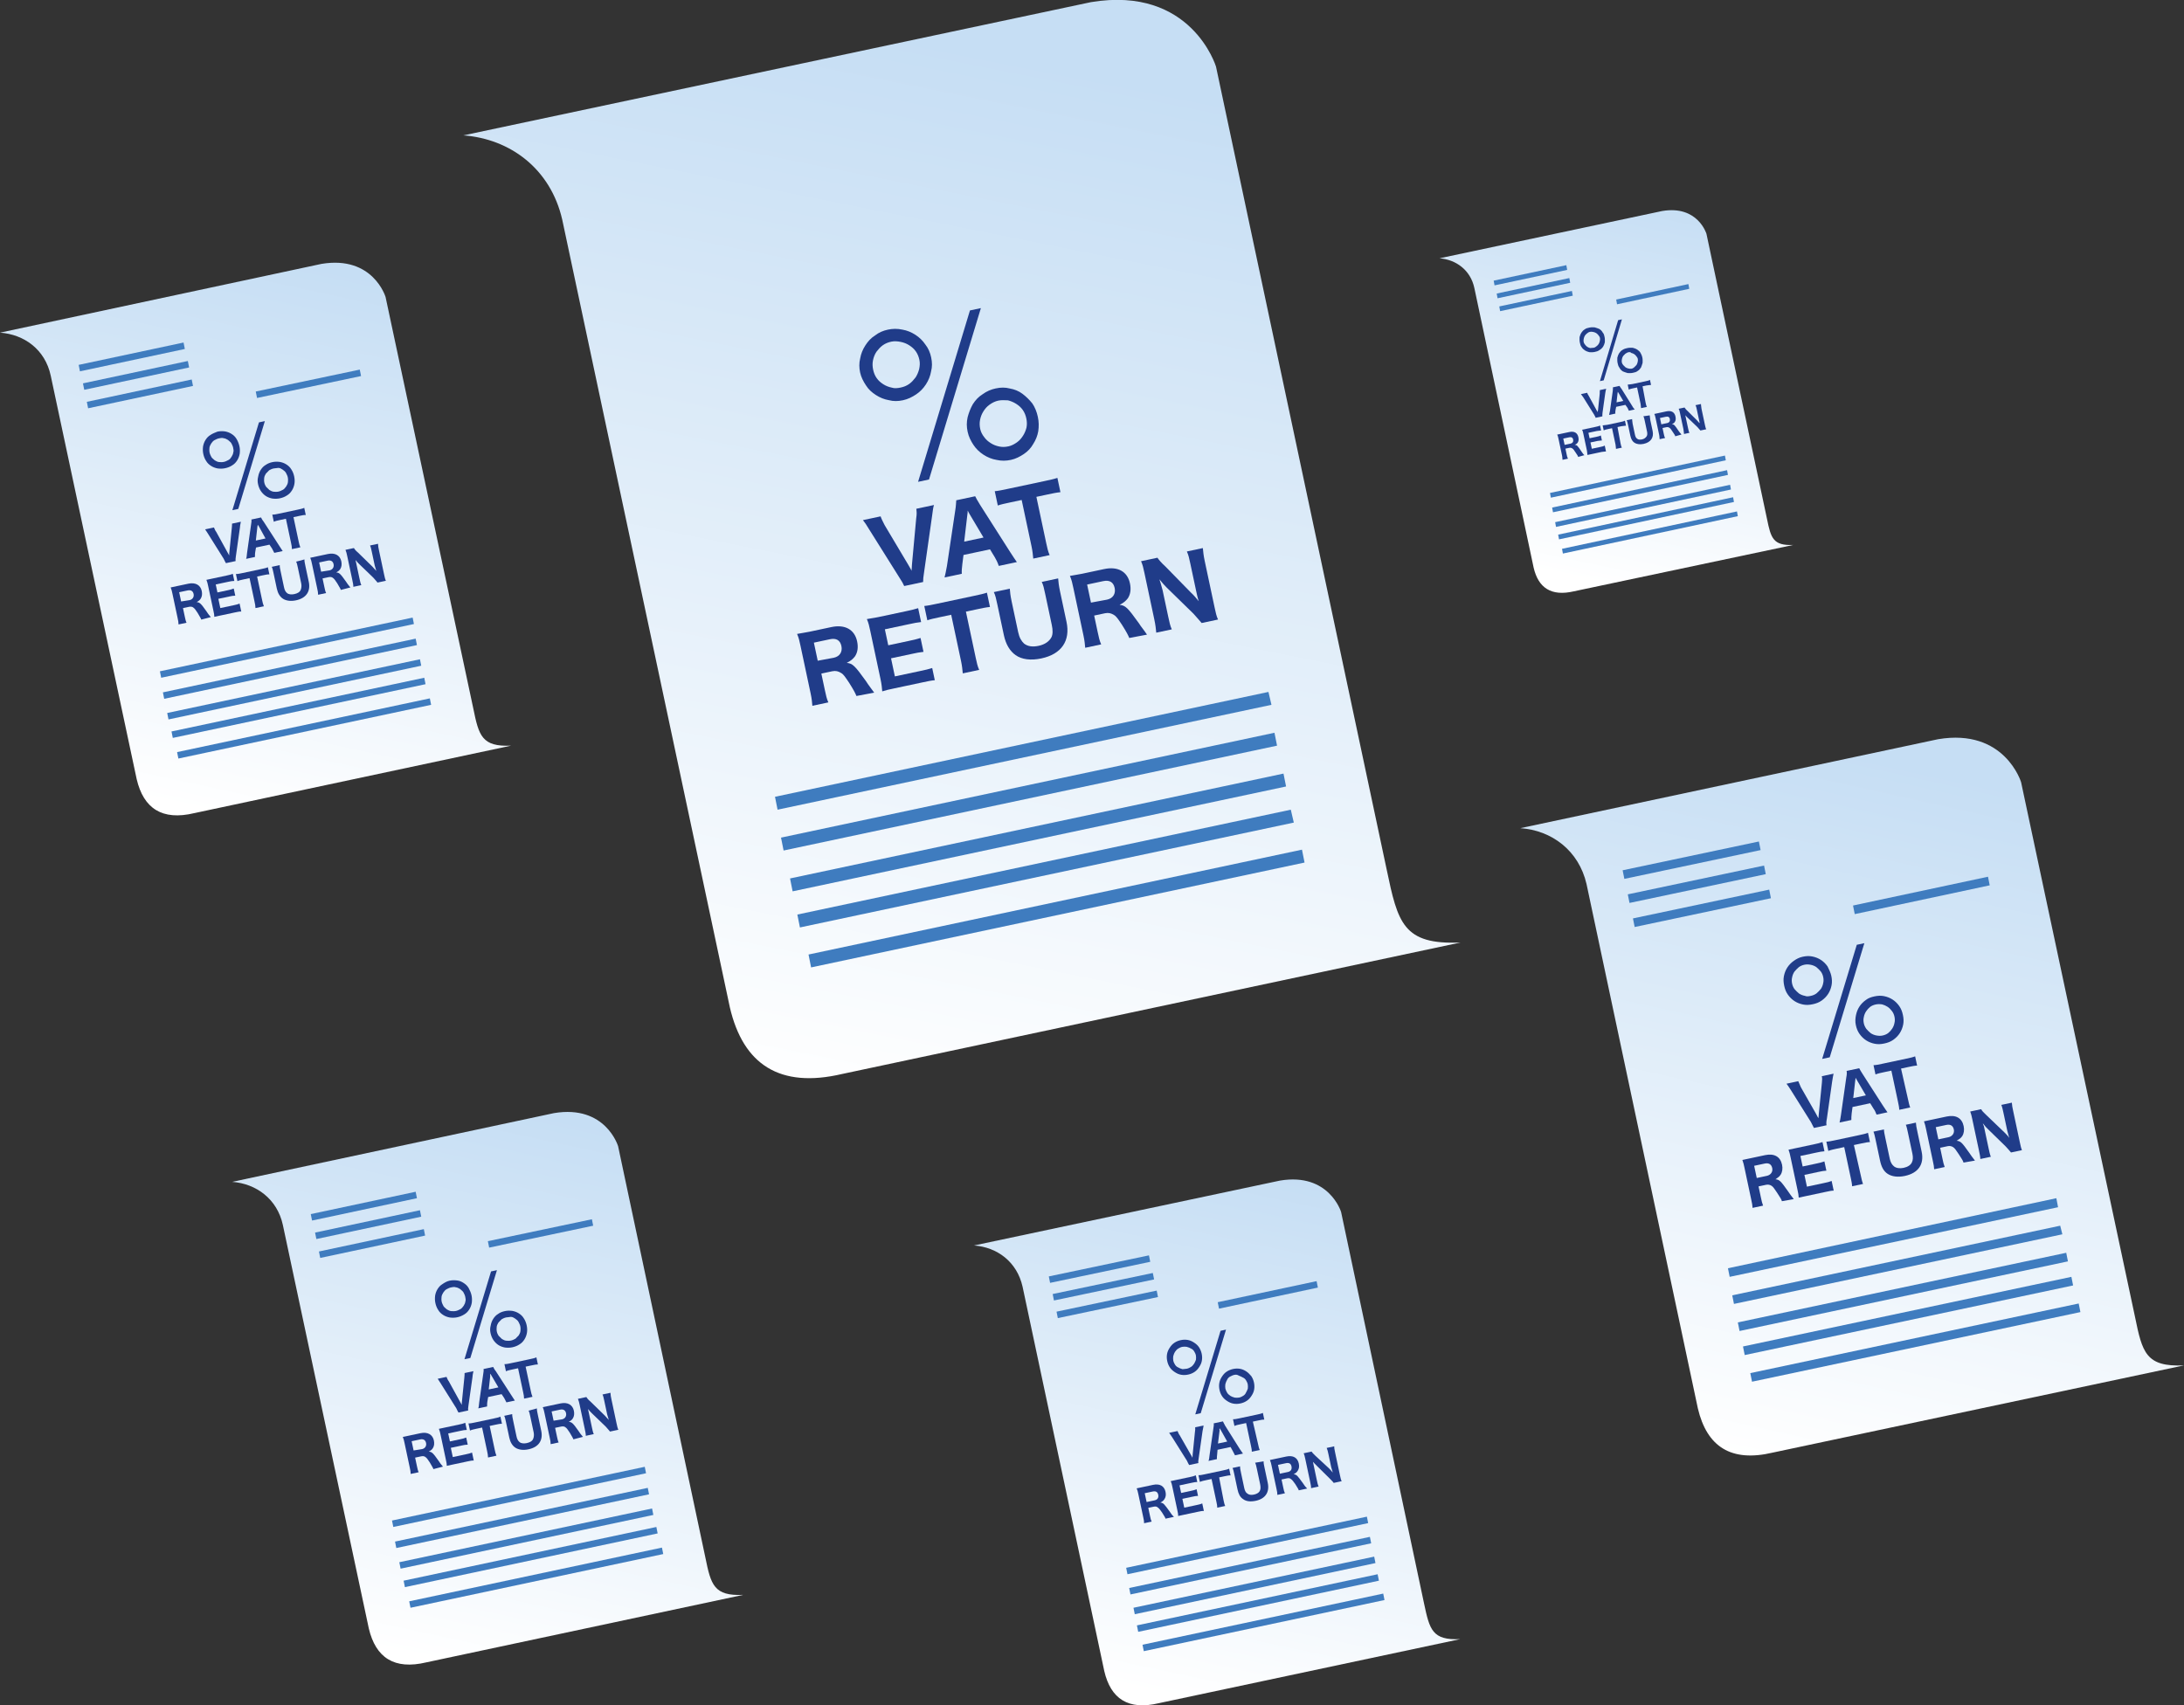<svg enable-background="new 0 0 508.1 396.8" viewBox="0 0 508.1 396.8" xmlns="http://www.w3.org/2000/svg" xmlns:xlink="http://www.w3.org/1999/xlink"><rect x="0" y="0" width="508.1" height="396.8" fill="#333333" stroke="none"/><linearGradient id="a"><stop offset="0" stop-color="#fff"/><stop offset="1" stop-color="#c6def4"/></linearGradient><linearGradient id="b" gradientTransform="matrix(75.927 -383.887 -383.887 -75.927 604915.438 -75404.734)" gradientUnits="userSpaceOnUse" x1="-489.824" x2="-489.51" xlink:href="#a" y1="1478.18" y2="1478.18"/><linearGradient id="c" gradientTransform="matrix(75.927 -383.887 -383.887 -75.927 605036.062 -74509.539)" gradientUnits="userSpaceOnUse" x1="-486.941" x2="-486.713" xlink:href="#a" y1="1478.814" y2="1478.814"/><linearGradient id="d" gradientTransform="matrix(109.577 -554.025 -554.025 -109.577 872145.25 -108887.484)" gradientUnits="userSpaceOnUse" x1="-489.412" x2="-489.183" xlink:href="#a" y1="1477.22" y2="1477.22"/><linearGradient id="e" gradientTransform="matrix(109.577 -554.025 -554.025 -109.577 873252.25 -108325.852)" gradientUnits="userSpaceOnUse" x1="-488.492" x2="-488.263" xlink:href="#a" y1="1479.497" y2="1479.497"/><linearGradient id="f" gradientTransform="matrix(142.314 -719.541 -719.541 -142.314 1134224.75 -141740.344)" gradientUnits="userSpaceOnUse" x1="-489.953" x2="-489.724" xlink:href="#a" y1="1478.837" y2="1478.837"/><linearGradient id="g" gradientTransform="matrix(258.606 -1307.52 -1307.52 -258.606 2059141.875 -257654.5)" gradientUnits="userSpaceOnUse" x1="-489.55" x2="-489.36" xlink:href="#a" y1="1477.869" y2="1477.869"/><path clip-rule="evenodd" d="m237.9 299.4 19 89.4c1.5 6.5 5.6 9.2 12.7 7.5l70.1-14.9c-6.5.3-7.1-2.2-8.4-8.3l-19.3-91.1s-2.8-9.2-14.2-7.3l-71.2 15.1c5.4.4 10 3.8 11.3 9.6z" fill="url(#b)" fill-rule="evenodd"/><g fill="#203c89" transform="matrix(.978 -.208 .208 .978 173.981 -235.591)"><path d="m-18.6 583.1c.1.3.2.6.2.7.1-.2.1-.4.2-.7l1.6-5c.2-.5.2-.6.3-1.1h2c-.1.3-.2.5-.5 1.2l-2.2 6c-.2.5-.3.8-.3 1.1h-2.2c-.1-.3-.2-.6-.3-1.1l-2.2-6c-.2-.6-.4-.9-.5-1.2h2c.1.4.1.7.3 1.1z"/><path d="m-8.6 585.3c-.1-.4-.2-.8-.3-1.1l-.3-1h-3.1l-.3 1c-.2.5-.2.7-.3 1.1h-2c.2-.3.3-.6.5-1.2l2.2-6c.2-.5.3-.8.3-1.1h2.2c.1.3.1.5.3 1.1l2.2 6c.2.5.4 1 .5 1.2zm-2-6.4c0-.1-.1-.2-.2-.5-.1.2-.1.3-.1.5l-1 2.9h2.2z"/><path d="m-2.8 583.9c0 .6 0 1 .1 1.4h-1.9c.1-.4.1-.8.1-1.4v-5.4h-1.3c-.6 0-1.1 0-1.5.1v-1.6c.4.1.9.1 1.4.1h4.2c.7 0 1.1 0 1.5-.1v1.6c-.4-.1-.8-.1-1.5-.1h-1.2z"/></g><g enable-background="new" fill="#203c89" transform="matrix(.978 -.208 .208 .978 164.766 -240.108)"><path d="m-19.4 602.7c0-.3-.2-.7-.5-1.6-.3-.7-.5-1.1-.7-1.3-.2-.3-.5-.4-.9-.4h-1.3v1.9c0 .7 0 1 .1 1.4h-1.8c.1-.4.1-.7.1-1.4v-5.5c0-.6 0-.9-.1-1.4h1.4 2.5c1.6 0 2.5.8 2.5 2.2 0 .7-.2 1.2-.6 1.6-.3.3-.5.4-1.1.6.7.2.8.5 1.7 2.5.2.5.3.8.7 1.4zm-1.6-4.7c.7 0 1.1-.4 1.1-1.1s-.4-1-1.1-1h-1.9v2.1z"/><path d="m-10.3 602.8c-.4-.1-.8-.1-1.4-.1h-3.3c-.7 0-1 0-1.4 0 .1-.4.1-.8.1-1.4v-5.5c0-.6 0-.9-.1-1.4h1.4 3.2c.6 0 .9 0 1.4-.1v1.6c-.4-.1-.8-.1-1.4-.1h-2.8v1.8h2.3c.6 0 .9 0 1.4-.1v1.6c-.4-.1-.8-.1-1.4-.1h-2.3v2.1h2.9c.6 0 1 0 1.4-.1z"/><path d="m-5.3 601.3c0 .6 0 1 .1 1.4h-1.9c.1-.4.1-.8.1-1.4v-5.4h-1.3c-.6 0-1.1 0-1.5.1v-1.6c.4.1.9.1 1.4.1h4.4c.7 0 1.1 0 1.5-.1v1.6c-.4-.1-.8-.1-1.5-.1h-1.2z"/><path d="m5.7 594.4c-.1.4-.1.8-.1 1.5v3.6c0 2.2-1.3 3.5-3.6 3.5-1.2 0-2.2-.3-2.8-1-.6-.6-.8-1.4-.8-2.5v-3.6c0-.7 0-1.1-.1-1.5h1.8c-.1.4-.1.8-.1 1.5v3.6c0 .6.1 1.1.4 1.4.3.4.8.6 1.5.6s1.3-.2 1.6-.7c.2-.3.3-.8.3-1.4v-3.6c0-.7 0-1.1-.1-1.5z"/><path d="m12.3 602.7c0-.3-.2-.7-.5-1.6-.3-.7-.5-1.1-.7-1.3-.2-.3-.5-.4-.9-.4h-1.3v1.9c0 .7 0 1 .1 1.4h-1.8c.1-.4.1-.7.1-1.4v-5.5c0-.6 0-.9-.1-1.4h1.4 2.5c1.6 0 2.5.8 2.5 2.2 0 .7-.2 1.2-.6 1.6-.3.3-.5.4-1.1.6.7.2.8.5 1.7 2.5.2.5.3.8.7 1.4zm-1.6-4.7c.7 0 1.1-.4 1.1-1.1s-.4-1-1.1-1h-1.9v2.1z"/><path d="m20.2 599.1c.2.3.5.8.7 1.2 0-.4-.1-.9-.1-1.3v-3.1c0-.7 0-1-.1-1.5h1.8c-.1.4-.1.8-.1 1.5v5.4c0 .6 0 1 .1 1.4h-1.9c-.1-.3-.4-.7-.7-1.2l-2.3-3.5c-.2-.3-.4-.6-.7-1.1v.5.8 3c0 .7 0 1.2.1 1.6h-1.8c.1-.4.1-.8.1-1.6v-5.3c0-.6 0-1-.1-1.4h1.9c.1.3.3.6.7 1.2z"/></g><path d="m-667.6 1062.4c0 .6-.1 1.1-.3 1.6s-.5.9-.9 1.3-.8.7-1.3.9-1 .3-1.6.3-1.1-.1-1.6-.3-.9-.5-1.3-.9-.7-.8-.9-1.3-.3-1-.3-1.6.1-1.1.3-1.6.5-.9.9-1.3.8-.7 1.3-.9 1-.3 1.6-.3 1.1.1 1.6.3.9.5 1.3.9.7.8.9 1.3.3 1.1.3 1.6zm-4.1 2.7c.4 0 .7-.1 1-.2s.6-.3.9-.6c.2-.2.4-.5.6-.8.1-.3.2-.7.2-1 0-.4-.1-.7-.2-1s-.3-.6-.6-.8c-.2-.2-.5-.4-.9-.6-.3-.1-.7-.2-1-.2-.4 0-.7.1-1 .2s-.6.3-.9.6c-.2.2-.4.5-.6.9-.1.3-.2.7-.2 1 0 .4.1.7.2 1s.3.6.6.8c.2.2.5.4.9.6.3 0 .6.1 1 .1zm1 10.8h-1.3l9.8-17.8h1.3zm9.5-8.5c.6 0 1.1.1 1.6.3s.9.5 1.3.9.6.8.9 1.3c.2.5.3 1 .3 1.6s-.1 1.1-.3 1.6-.5.9-.9 1.3-.8.7-1.3.9-1 .3-1.6.3-1.1-.1-1.6-.3-.9-.5-1.3-.9-.7-.8-.9-1.3-.3-1-.3-1.6.1-1.1.3-1.6.5-.9.9-1.3.8-.7 1.3-.9 1.1-.3 1.6-.3zm0 1.4c-.4 0-.7.1-1.1.2-.3.1-.6.3-.8.6-.2.2-.4.5-.6.9-.1.3-.2.7-.2 1s.1.7.2 1 .3.6.6.9c.2.2.5.4.9.6.3.1.7.2 1 .2.4 0 .7-.1 1-.2s.6-.3.8-.6c.2-.2.4-.5.6-.8.1-.3.2-.7.2-1 0-.4-.1-.7-.2-1s-.3-.6-.6-.8c-.2-.2-.5-.4-.8-.6-.3-.3-.6-.4-1-.4z" fill="#203c89" transform="matrix(.978 -.208 .208 .978 711.503 -862.906)"/><g clip-rule="evenodd" fill-rule="evenodd"><path d="m267.3 292.1-23.3 4.9.3 1.5 23.3-4.9z" fill="#3f7cbf"/><path d="m268.2 296.2-23.3 4.9.3 1.5 23.3-4.9z" fill="#3f7cbf"/><path d="m269.1 300.3-23.3 4.9.3 1.5 23.3-4.9z" fill="#3f7cbf"/><path d="m318 352.9-56 11.9.3 1.5 56-11.9z" fill="#3f7cbf"/><path d="m318.7 357.6-56 11.9.3 1.5 56-11.9z" fill="#3f7cbf"/><path d="m319.7 362.2-56 11.9.3 1.5 56-11.9z" fill="#3f7cbf"/><path d="m320.5 366.3-56 11.9.3 1.5 56-11.9z" fill="#3f7cbf"/><path d="m321.8 370.8-56 11.9.3 1.5 56-11.9z" fill="#3f7cbf"/><path d="m306.3 298.1-23 4.9.3 1.5 23-4.9z" fill="#3f7cbf"/><path d="m343 67 13.8 65.1c1.1 4.7 4.1 6.7 9.3 5.5l51.1-10.8c-4.7.2-5.2-1.6-6.1-6l-14.1-66.4s-2-6.7-10.3-5.3l-51.8 11c3.8.3 7.2 2.7 8.1 6.9z" fill="url(#c)"/></g><g fill="#203c89" transform="matrix(.978 -.208 .208 .978 -9.511 -190.944)"><path d="m313.1 359.5c.1.2.1.4.1.5 0-.2.1-.3.2-.5l1.2-3.7c.1-.4.1-.5.2-.8h1.5c-.1.2-.2.4-.4.9l-1.6 4.4c-.1.4-.2.6-.2.8h-1.6c0-.2-.1-.4-.2-.8l-1.6-4.4c-.2-.4-.3-.7-.4-.9h1.5c0 .3.1.5.2.8z"/><path d="m320.4 361.1c-.1-.3-.1-.6-.2-.8l-.3-.7h-2.2l-.3.7c-.1.3-.2.5-.2.8h-1.5c.1-.2.2-.5.4-.9l1.6-4.4c.1-.4.2-.6.2-.8h1.6c0 .2.1.3.3.8l1.6 4.4c.1.4.3.7.4.9zm-1.5-4.6c0-.1-.1-.1-.1-.3 0 .2-.1.2-.1.3l-.7 2.1h1.6z"/><path d="m324.6 360.1c0 .4 0 .7.1 1h-1.4c0-.3.1-.6.1-1v-3.9h-.9c-.4 0-.8 0-1.1.1v-1.2c.3 0 .6.1 1.1.1h3.1c.5 0 .8 0 1.1-.1v1.2c-.3 0-.6-.1-1.1-.1h-.9z"/></g><g enable-background="new" fill="#203c89" transform="matrix(.978 -.208 .208 .978 -18.725 -195.461)"><path d="m314.7 375.5c0-.2-.1-.5-.4-1.2-.2-.5-.3-.8-.5-1s-.4-.3-.7-.3h-.9v1.4c0 .5 0 .7.1 1h-1.3c0-.3.1-.5.1-1v-4c0-.4 0-.7-.1-1h1 1.9c1.2 0 1.8.6 1.8 1.6 0 .5-.1.9-.4 1.2-.2.2-.4.3-.8.4.5.1.6.3 1.2 1.8.2.4.2.6.5 1zm-1.1-3.4c.5 0 .8-.3.8-.8s-.3-.7-.8-.7h-1.4v1.5z"/><path d="m321.3 375.6c-.3 0-.6-.1-1-.1h-2.4c-.5 0-.7 0-1 0 0-.3.1-.6.1-1v-4c0-.4 0-.7-.1-1h1 2.3c.4 0 .7 0 1-.1v1.2c-.3 0-.6-.1-1-.1h-2v1.3h1.7c.4 0 .7 0 1-.1v1.2c-.3 0-.6-.1-1-.1h-1.7v1.5h2.1c.5 0 .7 0 1-.1z"/><path d="m325 374.5c0 .4 0 .7.1 1h-1.4c0-.3.1-.6.1-1v-3.9h-.9c-.4 0-.8 0-1.1.1v-1.2c.3 0 .6.1 1.1.1h3.1c.5 0 .8 0 1.1-.1v1.2c-.3 0-.6-.1-1.1-.1h-.9z"/><path d="m333 369.5c0 .3-.1.6-.1 1.1v2.6c0 1.6-1 2.5-2.7 2.5-.9 0-1.6-.3-2-.7s-.6-1-.6-1.8v-2.6c0-.5 0-.8-.1-1.1h1.3c0 .3-.1.6-.1 1.1v2.6c0 .5.1.8.3 1 .2.3.6.4 1.1.4s.9-.2 1.2-.5c.2-.2.3-.6.3-1v-2.6c0-.5 0-.8-.1-1.1z"/><path d="m337.8 375.5c0-.2-.1-.5-.4-1.2-.2-.5-.3-.8-.5-1s-.4-.3-.7-.3h-.9v1.4c0 .5 0 .7.1 1h-1.3c0-.3.1-.5.1-1v-4c0-.4 0-.7-.1-1h1 1.9c1.2 0 1.8.6 1.8 1.6 0 .5-.1.9-.4 1.2-.2.2-.4.3-.8.4.5.1.6.3 1.2 1.8.2.4.2.5.5 1zm-1.2-3.4c.5 0 .8-.3.8-.8s-.3-.7-.8-.7h-1.4v1.5z"/><path d="m343.5 372.9c.2.3.3.6.5.8 0-.3 0-.7 0-.9v-2.3c0-.5 0-.8-.1-1.1h1.3c0 .3-.1.6-.1 1.1v3.9c0 .4 0 .8.1 1h-1.4c-.1-.2-.3-.5-.5-.9l-1.7-2.5c-.1-.2-.3-.4-.5-.8v.3.6 2.2c0 .5 0 .8.1 1.1h-1.3c0-.3.1-.6.1-1.1v-3.9c0-.4 0-.7-.1-1h1.4c.1.2.2.5.5.9z"/></g><path d="m-337.9 845c0 .4-.1.8-.2 1.2-.2.4-.4.7-.6.9s-.6.5-1 .6c-.4.2-.8.2-1.2.2s-.8-.1-1.2-.2c-.4-.2-.7-.4-.9-.6-.3-.3-.5-.6-.6-.9-.2-.4-.2-.7-.2-1.2 0-.4.1-.8.2-1.2.2-.4.4-.7.6-.9.3-.3.6-.5.9-.6.4-.2.7-.2 1.2-.2s.8.1 1.2.2c.4.2.7.4 1 .6.3.3.5.6.6 1 .2.3.2.6.2 1.1zm-3 1.9c.3 0 .5-.1.7-.2s.4-.2.6-.4.3-.4.4-.6.2-.5.2-.7c0-.3-.1-.5-.2-.7s-.2-.4-.4-.6-.4-.3-.6-.4-.5-.2-.8-.2-.5.1-.7.2-.4.2-.6.4-.3.4-.4.6-.2.5-.2.8.1.5.2.7.2.4.4.6.4.3.6.4c.3 0 .6.1.8.1zm.7 7.9h-.9l7.1-13h.9zm7-6.2c.4 0 .8.1 1.2.2.4.2.7.4.9.6.3.3.5.6.6.9s.2.7.2 1.2c0 .4-.1.8-.2 1.2-.2.4-.4.7-.6 1-.3.3-.6.5-.9.6-.4.2-.7.2-1.2.2s-.8-.1-1.2-.2c-.4-.2-.7-.4-1-.6-.3-.3-.5-.6-.6-1-.2-.4-.2-.8-.2-1.2s.1-.8.2-1.2c.2-.4.4-.7.6-.9.3-.3.6-.5.9-.6.5-.2.9-.2 1.3-.2zm0 1c-.3 0-.5.1-.8.2-.2.1-.4.3-.6.4-.2.2-.3.4-.4.6s-.2.5-.2.8.1.5.2.7.3.4.4.6c.2.2.4.3.6.4s.5.2.7.2c.3 0 .5-.1.7-.2s.4-.3.6-.4c.2-.2.3-.4.4-.6s.2-.5.2-.7c0-.3-.1-.5-.2-.7s-.2-.4-.4-.6-.4-.3-.6-.4c-.1-.2-.3-.3-.6-.3z" fill="#203c89" transform="matrix(.978 -.208 .208 .978 528.012 -818.258)"/><path clip-rule="evenodd" d="m364.4 61.7-16.9 3.6.2 1.1 16.9-3.6z" fill="#3f7cbf" fill-rule="evenodd"/><path clip-rule="evenodd" d="m365.1 64.7-16.9 3.6.2 1.1 16.9-3.6z" fill="#3f7cbf" fill-rule="evenodd"/><path clip-rule="evenodd" d="m365.7 67.7-16.9 3.6.2 1.1 16.9-3.6z" fill="#3f7cbf" fill-rule="evenodd"/><path clip-rule="evenodd" d="m401.3 106-40.7 8.7.2 1.1 40.7-8.7z" fill="#3f7cbf" fill-rule="evenodd"/><path clip-rule="evenodd" d="m401.8 109.4-40.7 8.7.2 1.1 40.7-8.7z" fill="#3f7cbf" fill-rule="evenodd"/><path clip-rule="evenodd" d="m402.5 112.8-40.7 8.7.2 1.1 40.7-8.7z" fill="#3f7cbf" fill-rule="evenodd"/><path clip-rule="evenodd" d="m403.2 115.7-40.7 8.7.2 1.1 40.7-8.7z" fill="#3f7cbf" fill-rule="evenodd"/><path clip-rule="evenodd" d="m404.1 119-40.7 8.7.2 1.1 40.7-8.7z" fill="#3f7cbf" fill-rule="evenodd"/><path clip-rule="evenodd" d="m392.8 66.1-16.8 3.6.2 1.1 16.8-3.6z" fill="#3f7cbf" fill-rule="evenodd"/><path clip-rule="evenodd" d="m65.8 285 20 93.9c1.6 6.8 5.9 9.7 13.4 7.9l73.7-15.7c-6.8.3-7.5-2.3-8.8-8.7l-20.3-95.7s-2.9-9.7-14.9-7.7l-74.9 16c5.6.4 10.5 4 11.8 10z" fill="url(#d)" fill-rule="evenodd"/><g fill="#203c89" transform="matrix(.978 -.208 .208 .978 340.253 -577.329)"><path d="m-416.1 835.4c.1.3.2.6.2.7.1-.2.1-.5.2-.7l1.7-5.3c.2-.6.2-.7.3-1.1h2.1c-.1.3-.3.6-.5 1.3l-2.3 6.3c-.2.5-.3.9-.3 1.1h-2.3c-.1-.3-.2-.6-.3-1.1l-2.3-6.3c-.2-.6-.4-1-.5-1.3h2.1c.1.4.1.7.3 1.1z"/><path d="m-405.6 837.7c-.1-.4-.2-.8-.3-1.1l-.4-1h-3.2l-.4 1c-.2.5-.2.8-.3 1.1h-2.1c.2-.3.3-.7.5-1.3l2.3-6.3c.2-.5.3-.8.3-1.1h2.3c.1.3.1.5.4 1.1l2.4 6.3c.2.5.4 1 .5 1.3zm-2.1-6.8c0-.1-.1-.2-.2-.5-.1.2-.1.3-.1.5l-1 3h2.3z"/><path d="m-399.5 836.2c0 .6 0 1 .1 1.5h-2c.1-.5.1-.9.1-1.5v-5.7h-1.4c-.6 0-1.1 0-1.5.1v-1.7c.4.1.9.1 1.5.1h4.5c.8 0 1.2 0 1.6-.1v1.7c-.4-.1-.8-.1-1.6-.1h-1.3z"/></g><g enable-background="new" fill="#203c89" transform="matrix(.978 -.208 .208 .978 326.954 -583.848)"><path d="m-413.8 858.5c0-.3-.2-.7-.5-1.7-.3-.8-.5-1.2-.7-1.4-.2-.3-.6-.4-1-.4h-1.4v2c0 .7 0 1.1.1 1.5h-1.9c.1-.5.1-.8.1-1.5v-5.8c0-.6 0-1-.1-1.5h1.5 2.7c1.7 0 2.7.9 2.7 2.3 0 .7-.2 1.3-.6 1.7-.3.3-.5.4-1.1.6.7.2.9.5 1.8 2.6.2.5.3.8.7 1.5zm-1.6-5.1c.7 0 1.2-.5 1.2-1.2s-.4-1.1-1.2-1.1h-2v2.2z"/><path d="m-404.2 858.5c-.4-.1-.8-.1-1.5-.1h-3.4c-.7 0-1 0-1.5 0 .1-.4.1-.8.1-1.5v-5.8c0-.6 0-1-.1-1.5h1.5 3.3c.6 0 .9 0 1.5-.1v1.7c-.5-.1-.8-.1-1.5-.1h-2.9v1.9h2.4c.6 0 1 0 1.5-.1v1.7c-.5-.1-.8-.1-1.5-.1h-2.5v2.2h3.1c.7 0 1 0 1.5-.1z"/><path d="m-398.9 857c0 .6 0 1 .1 1.5h-2c.1-.5.1-.9.1-1.5v-5.6h-1.4c-.6 0-1.1 0-1.5.1v-1.7c.4.1.9.1 1.5.1h4.5c.8 0 1.2 0 1.6-.1v1.7c-.4-.1-.8-.1-1.6-.1h-1.3z"/><path d="m-387.3 849.7c-.1.4-.1.8-.1 1.5v3.8c0 2.3-1.4 3.6-3.8 3.6-1.3 0-2.3-.4-2.9-1s-.9-1.5-.9-2.6v-3.7c0-.7 0-1.1-.1-1.5h1.9c-.1.4-.1.8-.1 1.5v3.7c0 .7.1 1.1.4 1.5s.9.6 1.6.6c.8 0 1.4-.2 1.7-.7.2-.3.4-.8.4-1.4v-3.7c0-.8 0-1.1-.1-1.5z"/><path d="m-380.5 858.5c0-.3-.2-.7-.5-1.7-.3-.8-.5-1.2-.7-1.4-.2-.3-.6-.4-1-.4h-1.4v2c0 .7 0 1.1.1 1.5h-1.9c.1-.5.1-.8.1-1.5v-5.8c0-.6 0-1-.1-1.5h1.5 2.7c1.7 0 2.7.9 2.7 2.3 0 .7-.2 1.3-.6 1.7-.3.3-.5.4-1.1.6.7.2.9.5 1.8 2.6.2.5.3.8.7 1.5zm-1.6-5.1c.7 0 1.2-.5 1.2-1.2s-.4-1.1-1.2-1.1h-2v2.2z"/><path d="m-372.2 854.6c.2.4.5.8.7 1.2 0-.4-.1-.9-.1-1.3v-3.3c0-.7 0-1.1-.1-1.5h1.9c-.1.5-.1.9-.1 1.6v5.7c0 .6 0 1.1.1 1.5h-2c-.1-.3-.4-.7-.7-1.3l-2.5-3.7c-.2-.3-.4-.6-.7-1.2v.5.8 3.1c0 .7 0 1.2.1 1.6h-1.9c.1-.4.1-.9.1-1.7v-5.6c0-.6 0-1-.1-1.5h2c.1.3.3.7.7 1.2z"/></g><path d="m-1355.6 1535.9c0 .6-.1 1.1-.3 1.7-.2.5-.5 1-.9 1.4s-.8.7-1.4.9-1.1.3-1.7.3-1.1-.1-1.7-.3c-.5-.2-1-.5-1.4-.9s-.7-.8-.9-1.4c-.2-.5-.3-1.1-.3-1.7s.1-1.1.3-1.7c.2-.5.5-1 .9-1.4s.8-.7 1.4-.9c.5-.2 1.1-.4 1.7-.4s1.1.1 1.7.3 1 .5 1.4.9.7.8.9 1.4c.2.7.3 1.2.3 1.8zm-4.3 2.8c.4 0 .7-.1 1.1-.2.3-.1.6-.3.9-.6s.5-.6.6-.9c.2-.3.2-.7.2-1.1s-.1-.7-.2-1.1c-.1-.3-.4-.6-.6-.9-.3-.3-.6-.5-.9-.6-.3-.2-.7-.2-1.1-.2s-.7.1-1.1.2c-.3.1-.6.3-.9.6s-.5.6-.6.9-.2.7-.2 1.1.1.7.2 1.1c.1.3.4.6.6.9.3.3.6.5.9.6.4.1.7.2 1.1.2zm1 11.4h-1.4l10.3-18.7h1.4zm10.1-9c.6 0 1.1.1 1.7.3.5.2 1 .5 1.4.9s.7.8.9 1.4c.2.5.3 1.1.3 1.7s-.1 1.2-.3 1.7-.5 1-.9 1.4-.8.7-1.4.9c-.5.2-1.1.3-1.7.3s-1.1-.1-1.7-.3c-.5-.2-1-.5-1.4-.9s-.7-.9-.9-1.4-.3-1.1-.3-1.7.1-1.1.4-1.7c.2-.5.5-1 .9-1.4s.8-.7 1.4-.9c.4-.2 1-.3 1.6-.3zm0 1.5c-.4 0-.8.1-1.1.2-.3.2-.6.4-.9.6-.3.3-.5.6-.6.9s-.2.7-.2 1.1.1.7.2 1c.2.3.4.6.6.9.3.3.6.5.9.6s.7.2 1.1.2.7-.1 1.1-.2c.3-.2.6-.4.9-.6.3-.3.5-.6.6-.9s.2-.7.2-1.1-.1-.7-.2-1.1c-.1-.3-.3-.6-.6-.9s-.5-.5-.9-.6c-.4 0-.8-.1-1.1-.1z" fill="#203c89" transform="matrix(.978 -.208 .208 .978 1116.01 -1482.67)"/><path clip-rule="evenodd" d="m96.7 277.3-24.4 5.2.3 1.5 24.4-5.2z" fill="#3f7cbf" fill-rule="evenodd"/><path clip-rule="evenodd" d="m97.7 281.6-24.4 5.2.3 1.5 24.4-5.2z" fill="#3f7cbf" fill-rule="evenodd"/><path clip-rule="evenodd" d="m98.6 286-24.4 5.2.3 1.5 24.4-5.2z" fill="#3f7cbf" fill-rule="evenodd"/><path clip-rule="evenodd" d="m150 341.3-58.8 12.5.3 1.5 58.8-12.5z" fill="#3f7cbf" fill-rule="evenodd"/><path clip-rule="evenodd" d="m150.7 346.2-58.8 12.5.3 1.5 58.8-12.5z" fill="#3f7cbf" fill-rule="evenodd"/><path clip-rule="evenodd" d="m151.7 351-58.8 12.5.3 1.5 58.8-12.5z" fill="#3f7cbf" fill-rule="evenodd"/><path clip-rule="evenodd" d="m152.7 355.3-58.8 12.5.3 1.5 58.8-12.5z" fill="#3f7cbf" fill-rule="evenodd"/><path clip-rule="evenodd" d="m154 360.1-58.8 12.5.3 1.5 58.8-12.5z" fill="#3f7cbf" fill-rule="evenodd"/><path clip-rule="evenodd" d="m137.7 283.7-24.2 5.1.3 1.5 24.2-5.1z" fill="#3f7cbf" fill-rule="evenodd"/><path clip-rule="evenodd" d="m11.8 87.4 20 93.9c1.6 6.8 5.9 9.7 13.4 7.9l73.7-15.7c-6.8.3-7.5-2.3-8.8-8.7l-20.4-95.7s-2.9-9.7-14.9-7.7l-74.8 16c5.6.4 10.5 3.9 11.8 10z" fill="url(#e)" fill-rule="evenodd"/><g fill="#203c89" transform="matrix(.978 -.208 .208 .978 247.67 -334.894)"><path d="m-286.9 412.9c.1.3.2.6.2.7.1-.2.1-.5.2-.7l1.7-5.3c.2-.6.2-.7.3-1.1h2.1c-.1.3-.3.6-.5 1.3l-2.3 6.3c-.2.5-.3.9-.3 1.1h-2.3c-.1-.3-.2-.6-.3-1.1l-2.3-6.3c-.2-.6-.4-1-.5-1.3h2.1c.1.4.1.7.3 1.1z"/><path d="m-276.3 415.2c-.1-.4-.2-.8-.3-1.1l-.4-1h-3.2l-.4 1c-.2.5-.2.8-.3 1.1h-2.1c.2-.3.3-.7.5-1.3l2.3-6.3c.2-.5.3-.8.3-1.1h2.3c.1.3.1.5.4 1.1l2.4 6.3c.2.5.4 1 .5 1.3zm-2.2-6.7c0-.1-.1-.2-.2-.5-.1.2-.1.3-.2.5l-1 3h2.3z"/><path d="m-270.2 413.7c0 .6 0 1 .1 1.5h-2c.1-.5.1-.9.1-1.5v-5.7h-1.4c-.6 0-1.1 0-1.5.1v-1.7c.4.1.9.1 1.5.1h4.5c.8 0 1.2 0 1.6-.1v1.7c-.4-.1-.8-.1-1.6-.1h-1.3z"/></g><g enable-background="new" fill="#203c89" transform="matrix(.978 -.208 .208 .978 234.372 -341.414)"><path d="m-284.5 436c0-.3-.2-.7-.5-1.7-.3-.8-.5-1.2-.7-1.4-.2-.3-.6-.4-1-.4h-1.4v2c0 .7 0 1.1.1 1.5h-1.9c.1-.5.1-.8.1-1.5v-5.8c0-.6 0-1-.1-1.5h1.5 2.7c1.7 0 2.7.9 2.7 2.3 0 .7-.2 1.3-.6 1.7-.3.3-.5.4-1.1.6.7.2.9.5 1.8 2.6.2.5.3.8.7 1.5zm-1.7-5c.7 0 1.2-.5 1.2-1.2s-.4-1.1-1.2-1.1h-2v2.2z"/><path d="m-275 436.1c-.4-.1-.8-.1-1.5-.1h-3.4c-.7 0-1 0-1.5 0 .1-.4.1-.8.1-1.5v-5.8c0-.6 0-1-.1-1.5h1.5 3.3c.6 0 .9 0 1.5-.1v1.7c-.5-.1-.8-.1-1.5-.1h-2.9v1.9h2.4c.6 0 1 0 1.5-.1v1.7c-.5-.1-.8-.1-1.5-.1h-2.5v2.2h3.1c.7 0 1 0 1.5-.1z"/><path d="m-269.7 434.5c0 .6 0 1 .1 1.5h-2c.1-.5.1-.9.1-1.5v-5.6h-1.4c-.6 0-1.1 0-1.5.1v-1.7c.4.1.9.1 1.5.1h4.5c.8 0 1.2 0 1.6-.1v1.7c-.4-.1-.8-.1-1.6-.1h-1.3z"/><path d="m-258.1 427.3c-.1.4-.1.8-.1 1.5v3.8c0 2.3-1.4 3.6-3.8 3.6-1.3 0-2.3-.4-2.9-1s-.9-1.5-.9-2.6v-3.7c0-.7 0-1.1-.1-1.5h1.9c-.1.4-.1.8-.1 1.5v3.7c0 .7.1 1.1.4 1.5s.9.6 1.6.6c.8 0 1.4-.2 1.7-.7.2-.3.4-.8.4-1.4v-3.7c0-.8 0-1.1-.1-1.5z"/><path d="m-251.3 436c0-.3-.2-.7-.5-1.7-.3-.8-.5-1.2-.7-1.4-.2-.3-.6-.4-1-.4h-1.4v2c0 .7 0 1.1.1 1.5h-1.9c.1-.5.1-.8.1-1.5v-5.8c0-.6 0-1-.1-1.5h1.5 2.7c1.7 0 2.7.9 2.7 2.3 0 .7-.2 1.3-.6 1.7-.3.3-.5.4-1.1.6.7.2.9.5 1.8 2.6.2.5.3.8.7 1.5zm-1.6-5c.7 0 1.2-.5 1.2-1.2s-.4-1.1-1.2-1.1h-2v2.2z"/><path d="m-243 432.2c.2.4.5.8.7 1.2 0-.4-.1-.9-.1-1.3v-3.3c0-.7 0-1.1-.1-1.5h1.9c-.1.5-.1.9-.1 1.6v5.7c0 .6 0 1.1.1 1.5h-2c-.1-.3-.4-.7-.7-1.3l-2.5-3.7c-.2-.3-.4-.6-.7-1.2v.5.8 3.1c0 .7 0 1.2.1 1.6h-1.9c.1-.4.1-.9.1-1.7v-5.6c0-.6 0-1-.1-1.5h2c.1.3.3.7.7 1.2z"/></g><path d="m-1226.3 1113.5c0 .6-.1 1.1-.3 1.7-.2.5-.5 1-.9 1.4s-.8.7-1.4.9c-.5.2-1.1.3-1.7.3s-1.1-.1-1.7-.3c-.5-.2-1-.5-1.4-.9s-.7-.8-.9-1.4c-.2-.5-.3-1.1-.3-1.7s.1-1.1.3-1.7c.2-.5.5-1 .9-1.4s.8-.7 1.4-.9c.5-.2 1.1-.3 1.7-.4.6 0 1.1.1 1.7.3.5.2 1 .5 1.4.9s.7.8.9 1.4.3 1.2.3 1.8zm-4.3 2.8c.4 0 .7-.1 1.1-.2s.6-.3.9-.6.5-.6.6-.9c.2-.3.2-.7.2-1.1s-.1-.7-.2-1.1c-.1-.3-.4-.6-.6-.9-.3-.3-.6-.5-.9-.6-.3-.2-.7-.2-1.1-.2s-.7.1-1.1.2c-.3.1-.6.3-.9.6s-.5.6-.6.9-.2.7-.2 1.1.1.7.2 1.1c.1.3.4.6.6.9.3.3.6.5.9.6s.7.2 1.1.2zm1 11.4h-1.4l10.3-18.7h1.4zm10-9c.6 0 1.1.1 1.7.3.5.2 1 .5 1.4.9s.7.8.9 1.4c.2.5.3 1.1.3 1.7s-.1 1.2-.3 1.7-.5 1-.9 1.4-.8.7-1.4.9c-.5.2-1.1.3-1.7.3s-1.1-.1-1.7-.3c-.5-.2-1-.5-1.4-.9s-.7-.9-.9-1.4-.3-1.1-.3-1.7.1-1.1.4-1.7c.2-.5.5-1 .9-1.4s.8-.7 1.4-.9c.5-.2 1-.3 1.6-.3zm0 1.5c-.4 0-.8.1-1.1.2-.3.2-.6.4-.9.6-.3.3-.5.6-.6.9s-.2.7-.2 1.1.1.7.2 1c.2.3.4.6.6.9.3.3.6.5.9.6s.7.2 1.1.2.7-.1 1.1-.2.6-.4.9-.6c.3-.3.5-.6.6-.9s.2-.7.2-1.1-.1-.7-.2-1.1c-.1-.3-.3-.6-.6-.9s-.5-.5-.9-.6c-.4 0-.7-.1-1.1-.1z" fill="#203c89" transform="matrix(.978 -.208 .208 .978 1023.42 -1240.23)"/><path clip-rule="evenodd" d="m42.7 79.7-24.4 5.2.3 1.5 24.4-5.2z" fill="#3f7cbf" fill-rule="evenodd"/><path clip-rule="evenodd" d="m43.7 84-24.4 5.2.3 1.5 24.4-5.2z" fill="#3f7cbf" fill-rule="evenodd"/><path clip-rule="evenodd" d="m44.6 88.3-24.4 5.2.3 1.5 24.4-5.2z" fill="#3f7cbf" fill-rule="evenodd"/><path clip-rule="evenodd" d="m96 143.7-58.8 12.5.3 1.5 58.8-12.5z" fill="#3f7cbf" fill-rule="evenodd"/><path clip-rule="evenodd" d="m96.7 148.6-58.8 12.5.3 1.5 58.8-12.5z" fill="#3f7cbf" fill-rule="evenodd"/><path clip-rule="evenodd" d="m97.7 153.4-58.8 12.5.3 1.5 58.8-12.5z" fill="#3f7cbf" fill-rule="evenodd"/><path clip-rule="evenodd" d="m98.7 157.7-58.8 12.5.3 1.5 58.8-12.5z" fill="#3f7cbf" fill-rule="evenodd"/><path clip-rule="evenodd" d="m100 162.5-58.8 12.5.3 1.5 58.8-12.5z" fill="#3f7cbf" fill-rule="evenodd"/><path clip-rule="evenodd" d="m83.7 86-24.2 5.1.3 1.5 24.2-5.1z" fill="#3f7cbf" fill-rule="evenodd"/><path clip-rule="evenodd" d="m369.1 205.7 25.9 122c2.1 8.9 7.7 12.6 17.4 10.3l95.7-20.3c-8.9.4-9.7-3-11.4-11.3l-26.5-124.4s-3.8-12.6-19.3-10l-97.2 20.7c7.3.5 13.6 5.2 15.4 13z" fill="url(#f)" fill-rule="evenodd"/><g fill="#203c89" transform="matrix(.978 -.208 .208 .978 606.484 -477.423)"><path d="m-333.2 682.4c.1.4.2.8.3 1 .1-.3.2-.6.3-1l2.2-6.9c.2-.7.3-.9.3-1.5h2.8c-.2.4-.3.7-.7 1.7l-3 8.2c-.3.7-.4 1.1-.4 1.5h-3c-.1-.3-.2-.8-.4-1.5l-3-8.2c-.3-.8-.5-1.3-.7-1.7h2.8c.1.5.2.9.3 1.5z"/><path d="m-319.5 685.4c-.1-.6-.2-1.1-.4-1.5l-.5-1.4h-4.2l-.5 1.4c-.2.6-.3 1-.4 1.5h-2.8c.2-.4.4-.9.7-1.7l3-8.2c.3-.7.4-1.1.4-1.5h3c.1.4.2.7.5 1.5l3.1 8.2c.3.7.5 1.3.7 1.7zm-2.8-8.8c0-.1-.1-.3-.2-.6-.1.3-.1.4-.2.6l-1.3 3.9h3z"/><path d="m-311.6 683.4c0 .8 0 1.4.1 2h-2.6c.1-.6.1-1.1.1-2v-7.3h-1.8c-.8 0-1.4 0-2 .1v-2.2c.6.1 1.2.1 2 .1h5.8c1 0 1.5 0 2.1-.1v2.2c-.6-.1-1.1-.1-2.1-.1h-1.7z"/></g><g enable-background="new" fill="#203c89" transform="matrix(.978 -.208 .208 .978 589.213 -485.89)"><path d="m-330.1 712.4c0-.4-.2-.9-.7-2.2-.4-1-.6-1.5-.9-1.8s-.7-.5-1.2-.5h-1.8v2.6c0 .9 0 1.4.1 2h-2.5c.1-.6.1-1 .1-2v-7.5c0-.8 0-1.2-.1-1.9h1.9 3.5c2.2 0 3.4 1.1 3.4 3 0 .9-.3 1.7-.8 2.2-.4.4-.7.5-1.4.8.9.3 1.1.6 2.3 3.4.3.7.4 1 .9 2zm-2.2-6.5c.9 0 1.6-.6 1.6-1.5s-.5-1.4-1.5-1.4h-2.5v2.9z"/><path d="m-317.8 712.5c-.5-.1-1-.1-1.9-.1h-4.5c-.9 0-1.3 0-1.9 0 .1-.6.1-1 .1-1.9v-7.6c0-.8 0-1.3-.1-1.9h1.9 4.3c.8 0 1.2 0 1.9-.1v2.2c-.6-.1-1.1-.1-1.9-.1h-3.8v2.5h3.2c.8 0 1.3 0 2-.1v2.2c-.6-.1-1-.1-2-.1h-3.2v2.8h4c.9 0 1.3 0 1.9-.1z"/><path d="m-310.9 710.4c0 .8 0 1.4.1 2h-2.6c.1-.6.1-1.1.1-2v-7.3h-1.8c-.8 0-1.4 0-2 .1v-2.2c.6.1 1.2.1 2 .1h5.8c1 0 1.5 0 2.1-.1v2.2c-.6-.1-1.1-.1-2.1-.1h-1.7z"/><path d="m-295.8 701c-.1.6-.1 1.1-.1 2v4.9c0 3-1.8 4.7-5 4.7-1.7 0-3-.5-3.8-1.3s-1.1-1.9-1.1-3.4v-4.9c0-.9 0-1.5-.1-2h2.5c-.1.5-.1 1-.1 2v4.9c0 .9.2 1.5.6 2s1.2.8 2.1.8c1 0 1.8-.3 2.2-.9.3-.4.5-1 .5-1.9v-4.9c0-1 0-1.5-.1-2z"/><path d="m-286.9 712.4c0-.4-.2-.9-.7-2.2-.4-1-.6-1.5-.9-1.8s-.7-.5-1.2-.5h-1.8v2.6c0 .9 0 1.4.1 2h-2.5c.1-.6.1-1 .1-2v-7.5c0-.8 0-1.2-.1-1.9h1.9 3.5c2.2 0 3.4 1.1 3.4 3 0 .9-.3 1.7-.8 2.2-.4.4-.7.5-1.5.8.9.3 1.1.6 2.3 3.4.3.7.4 1 .9 2zm-2.2-6.5c.9 0 1.6-.6 1.6-1.5s-.5-1.4-1.5-1.4h-2.5v2.9z"/><path d="m-276.2 707.4c.3.5.7 1 .9 1.6 0-.5-.1-1.2-.1-1.7v-4.2c0-.9 0-1.4-.1-2h2.5c-.1.6-.1 1.1-.1 2v7.4c0 .8 0 1.4.1 1.9h-2.6c-.2-.4-.5-.9-.9-1.6l-3.2-4.8c-.3-.4-.5-.8-.9-1.6 0 .2 0 .2.1.7v1.1 4.1c0 .9 0 1.6.1 2.1h-2.5c.1-.5.1-1.2.1-2.1v-7.3c0-.8 0-1.3-.1-1.9h2.6c.1.4.4.9.9 1.6z"/></g><path d="m-1553.3 1592.2c0 .8-.1 1.5-.4 2.2s-.7 1.3-1.2 1.8-1.1.9-1.8 1.2-1.4.4-2.2.4-1.5-.1-2.2-.4-1.3-.7-1.8-1.2-.9-1.1-1.2-1.8-.4-1.4-.4-2.2.1-1.5.4-2.2.7-1.3 1.2-1.8 1.1-.9 1.8-1.2 1.4-.5 2.2-.5 1.5.1 2.2.4 1.3.7 1.8 1.2.9 1.1 1.2 1.8c.2.8.4 1.6.4 2.3zm-5.6 3.6c.5 0 1-.1 1.4-.3s.8-.5 1.2-.8c.3-.3.6-.7.8-1.2.2-.4.3-.9.3-1.4s-.1-1-.3-1.4-.5-.8-.8-1.2c-.3-.3-.7-.6-1.2-.8s-.9-.3-1.4-.3-1 .1-1.4.3-.8.5-1.2.8c-.3.3-.6.7-.8 1.2-.2.4-.3.9-.3 1.4s.1 1 .3 1.4.5.8.8 1.2c.3.3.7.6 1.2.8.4.3.9.3 1.4.3zm1.3 14.9h-1.8l13.4-24.3h1.8zm13.1-11.7c.8 0 1.5.1 2.2.4s1.3.7 1.8 1.2.9 1.1 1.2 1.8.4 1.4.4 2.2-.1 1.5-.4 2.2-.7 1.3-1.2 1.8-1.1.9-1.8 1.2-1.4.4-2.2.4-1.5-.1-2.2-.4-1.3-.7-1.8-1.2-.9-1.1-1.2-1.8-.4-1.4-.4-2.2.2-1.5.5-2.2.7-1.3 1.2-1.8 1.1-.9 1.8-1.2c.6-.3 1.3-.4 2.1-.4zm-.1 1.9c-.5 0-1 .1-1.4.3s-.8.5-1.1.8-.6.7-.8 1.2c-.2.4-.3.9-.3 1.4s.1.9.3 1.4c.2.4.5.8.8 1.2.3.3.7.6 1.2.8s.9.3 1.4.3 1-.1 1.4-.3.8-.5 1.1-.8.6-.7.8-1.2c.2-.4.3-.9.3-1.4s-.1-1-.3-1.4-.4-.8-.8-1.2c-.3-.3-.7-.6-1.1-.8-.5-.2-1-.3-1.5-.3z" fill="#203c89" transform="matrix(.978 -.208 .208 .978 1613.99 -1653.23)"/><path clip-rule="evenodd" d="m409.2 195.8-31.7 6.7.4 2 31.7-6.7z" fill="#3f7cbf" fill-rule="evenodd"/><path clip-rule="evenodd" d="m410.4 201.4-31.7 6.7.4 2 31.7-6.7z" fill="#3f7cbf" fill-rule="evenodd"/><path clip-rule="evenodd" d="m411.6 207-31.7 6.7.4 2 31.7-6.7z" fill="#3f7cbf" fill-rule="evenodd"/><path clip-rule="evenodd" d="m478.4 278.8-76.4 16.3.4 2 76.4-16.2z" fill="#3f7cbf" fill-rule="evenodd"/><path clip-rule="evenodd" d="m479.3 285.2-76.3 16.2.4 2 76.4-16.2z" fill="#3f7cbf" fill-rule="evenodd"/><path clip-rule="evenodd" d="m480.7 291.5-76.4 16.2.4 2 76.4-16.2z" fill="#3f7cbf" fill-rule="evenodd"/><path clip-rule="evenodd" d="m481.9 297.1-76.4 16.2.4 2 76.4-16.2z" fill="#3f7cbf" fill-rule="evenodd"/><path clip-rule="evenodd" d="m483.6 303.3-76.4 16.2.4 2 76.4-16.2z" fill="#3f7cbf" fill-rule="evenodd"/><path clip-rule="evenodd" d="m462.5 204-31.4 6.7.4 2 31.4-6.7z" fill="#3f7cbf" fill-rule="evenodd"/><path clip-rule="evenodd" d="m130.8 51.1 39 183.3c3.1 13.3 11.6 18.9 26.1 15.5l143.9-30.6c-13.4.6-14.6-4.6-17.2-17l-39.7-186.8s-5.7-18.9-29.1-15l-146 31c10.9.8 20.3 7.8 23 19.6z" fill="url(#g)" fill-rule="evenodd"/><g fill="#203c89" transform="matrix(.978 -.208 .208 .978 1253.46 -1371.87)"><path d="m-1332.2 1253.9c.2.6.4 1.2.4 1.4.1-.4.3-.9.4-1.4l3.2-10.3c.4-1.1.4-1.3.5-2.2h4.2c-.3.5-.5 1.1-1 2.5l-4.5 12.3c-.4 1-.6 1.7-.7 2.2h-4.5c-.1-.5-.3-1.2-.7-2.2l-4.5-12.3c-.4-1.2-.7-1.9-1-2.5h4.2c.1.8.3 1.4.5 2.2z"/><path d="m-1311.7 1258.4c-.1-.9-.3-1.6-.5-2.2l-.7-2h-6.3l-.7 2c-.3.9-.5 1.5-.6 2.2h-4.1c.3-.6.6-1.3 1.1-2.5l4.6-12.3c.4-1 .5-1.6.7-2.2h4.5c.1.5.3 1 .7 2.2l4.6 12.3c.4 1.1.8 2 1 2.5zm-4.1-13.1c-.1-.2-.1-.4-.3-1-.1.4-.1.5-.3 1l-2 5.9h4.6z"/><path d="m-1299.8 1255.5c0 1.2 0 2 .2 2.9h-3.9c.1-.9.2-1.7.2-2.9v-11h-2.7c-1.3 0-2.2 0-3 .1v-3.4c.8.1 1.8.1 3 .1h8.7c1.5 0 2.3 0 3.2-.1v3.4c-.9-.1-1.7-.1-3.2-.1h-2.5z"/></g><g enable-background="new" fill="#203c89" transform="matrix(.978 -.208 .208 .978 1222.08 -1387.26)"><path d="m-1322.9 1302.7c-.1-.6-.3-1.4-1-3.3-.6-1.5-.9-2.3-1.4-2.7-.5-.5-1.1-.8-1.9-.8h-2.6v3.9c0 1.3 0 2.1.2 3h-3.8c.1-.9.2-1.5.2-2.9v-11.3c0-1.2 0-1.9-.2-2.9.9 0 1.6.1 2.9.1h5.2c3.3 0 5.2 1.7 5.2 4.5 0 1.4-.4 2.5-1.2 3.3-.6.5-1.1.8-2.2 1.1 1.3.4 1.7 1 3.5 5.1.4 1.1.7 1.6 1.3 3zm-3.3-9.8c1.4 0 2.3-.9 2.3-2.3s-.8-2.1-2.3-2.1h-3.8v4.3z"/><path d="m-1304.3 1302.9c-.8-.1-1.6-.1-2.9-.1h-6.7c-1.4 0-2 0-2.9.1.1-.8.2-1.6.2-2.9v-11.4c0-1.2 0-1.9-.2-2.9.9 0 1.4.1 2.8.1h6.5c1.1 0 1.8 0 2.9-.1v3.3c-.9-.1-1.6-.1-2.9-.1h-5.7v3.8h4.8c1.2 0 1.9 0 2.9-.1v3.3c-.9-.1-1.6-.1-2.9-.1h-4.8v4.3h6c1.3 0 2 0 2.9-.1z"/><path d="m-1293.9 1299.8c0 1.2 0 2 .2 2.9h-3.9c.1-.9.2-1.7.2-2.9v-11h-2.7c-1.3 0-2.2 0-3 .1v-3.4c.8.1 1.8.1 3 .1h8.7c1.5 0 2.3 0 3.2-.1v3.4c-.9-.1-1.7-.1-3.2-.1h-2.5z"/><path d="m-1271.3 1285.7c-.1.8-.2 1.6-.2 3v7.3c0 4.5-2.7 7.1-7.5 7.1-2.5 0-4.5-.7-5.7-2-1.1-1.2-1.7-2.9-1.7-5.1v-7.3c0-1.4 0-2.2-.2-3h3.8c-.1.7-.2 1.6-.2 3v7.3c0 1.3.3 2.2.8 2.9.7.8 1.7 1.2 3.2 1.2s2.6-.5 3.3-1.3c.5-.6.7-1.6.7-2.8v-7.3c0-1.5 0-2.2-.2-3z"/><path d="m-1258 1302.7c-.1-.6-.3-1.4-1-3.3-.6-1.5-.9-2.3-1.4-2.7-.5-.5-1.1-.8-1.9-.8h-2.6v3.9c0 1.3 0 2.1.2 3h-3.8c.1-.9.2-1.5.2-2.9v-11.3c0-1.2 0-1.9-.2-2.9.9 0 1.6.1 2.9.1h5.2c3.3 0 5.2 1.7 5.2 4.5 0 1.4-.4 2.5-1.2 3.3-.6.5-1.1.8-2.2 1.1 1.3.4 1.7 1 3.5 5.1.4 1.1.7 1.5 1.3 3zm-3.2-9.8c1.4 0 2.3-.9 2.3-2.3s-.8-2.1-2.3-2.1h-3.8v4.3z"/><path d="m-1241.8 1295.3c.5.7 1 1.6 1.4 2.4-.1-.7-.1-1.8-.1-2.6v-6.3c0-1.4 0-2.1-.2-3h3.8c-.1.9-.2 1.7-.2 3v11.1c0 1.2 0 2.1.2 2.9h-3.9c-.3-.6-.8-1.4-1.4-2.5l-4.8-7.2c-.4-.6-.8-1.3-1.3-2.3 0 .2 0 .2.1 1 0 .4.1 1.2.1 1.7v6.1c0 1.4 0 2.4.2 3.2h-3.7c.1-.8.2-1.7.2-3.2v-10.9c0-1.2 0-2-.2-2.9h3.9c.2.5.6 1.3 1.4 2.4z"/></g><path d="m-3552.5 2916.9c0 1.2-.2 2.2-.7 3.2-.4 1-1 1.9-1.8 2.7s-1.7 1.4-2.7 1.8-2.1.7-3.3.7-2.2-.2-3.2-.7c-1-.4-1.9-1-2.7-1.8s-1.4-1.6-1.8-2.7c-.4-1-.7-2.1-.7-3.2s.2-2.2.7-3.2c.4-1 1-1.9 1.8-2.7s1.6-1.4 2.7-1.8c1-.5 2.1-.7 3.2-.7s2.2.2 3.3.7c1 .4 1.9 1 2.7 1.8s1.4 1.7 1.8 2.7c.5 1 .7 2.1.7 3.2zm-8.4 5.4c.7 0 1.4-.1 2.1-.4s1.2-.7 1.8-1.2c.5-.5.9-1.1 1.2-1.7.3-.7.5-1.3.5-2.1 0-.7-.1-1.4-.4-2.1s-.7-1.2-1.2-1.7-1.1-.9-1.8-1.2-1.4-.5-2.1-.5-1.4.1-2.1.4-1.2.7-1.8 1.2c-.5.5-.9 1.1-1.2 1.8s-.4 1.4-.4 2.1.1 1.4.4 2.1.7 1.2 1.2 1.7 1.1.9 1.8 1.2c.5.3 1.2.4 2 .4zm2 22.3h-2.6l20.1-36.5h2.6zm19.6-17.5c1.2 0 2.2.2 3.2.7 1 .4 1.9 1 2.6 1.8s1.3 1.7 1.8 2.7c.4 1 .6 2.1.6 3.3s-.2 2.2-.6 3.3c-.4 1-1 1.9-1.8 2.7-.7.8-1.6 1.4-2.6 1.8s-2.1.7-3.2.7c-1.2 0-2.2-.2-3.3-.7-1-.4-1.9-1-2.7-1.8s-1.4-1.7-1.8-2.7-.7-2.1-.7-3.3.2-2.2.7-3.3c.5-1 1.1-1.9 1.8-2.7.8-.8 1.6-1.4 2.7-1.8 1.1-.5 2.2-.7 3.3-.7zm0 2.9c-.8 0-1.5.2-2.2.5s-1.2.7-1.7 1.2-.9 1.1-1.2 1.8-.4 1.4-.4 2.1.2 1.4.5 2c.3.7.7 1.2 1.2 1.7s1.1.9 1.8 1.2 1.3.4 2.1.4c.7 0 1.4-.2 2.1-.5s1.2-.7 1.7-1.2.9-1.1 1.2-1.7c.3-.7.4-1.4.4-2.1s-.1-1.4-.4-2.1-.7-1.2-1.2-1.7-1.1-.9-1.7-1.2c-.8-.2-1.5-.4-2.2-.4z" fill="#203c89" transform="matrix(.978 -.208 .208 .978 3084.26 -3508.5)"/><path clip-rule="evenodd" d="m295.1 161-114.8 24.4.6 3 114.9-24.4z" fill="#3f7cbf" fill-rule="evenodd"/><path clip-rule="evenodd" d="m296.5 170.5-114.8 24.4.6 3 114.8-24.4z" fill="#3f7cbf" fill-rule="evenodd"/><path clip-rule="evenodd" d="m298.6 180-114.8 24.4.6 3 114.8-24.4z" fill="#3f7cbf" fill-rule="evenodd"/><path clip-rule="evenodd" d="m300.3 188.4-114.8 24.4.6 3 114.9-24.4z" fill="#3f7cbf" fill-rule="evenodd"/><path clip-rule="evenodd" d="m302.9 197.7-114.8 24.4.6 3 114.8-24.4z" fill="#3f7cbf" fill-rule="evenodd"/></svg>